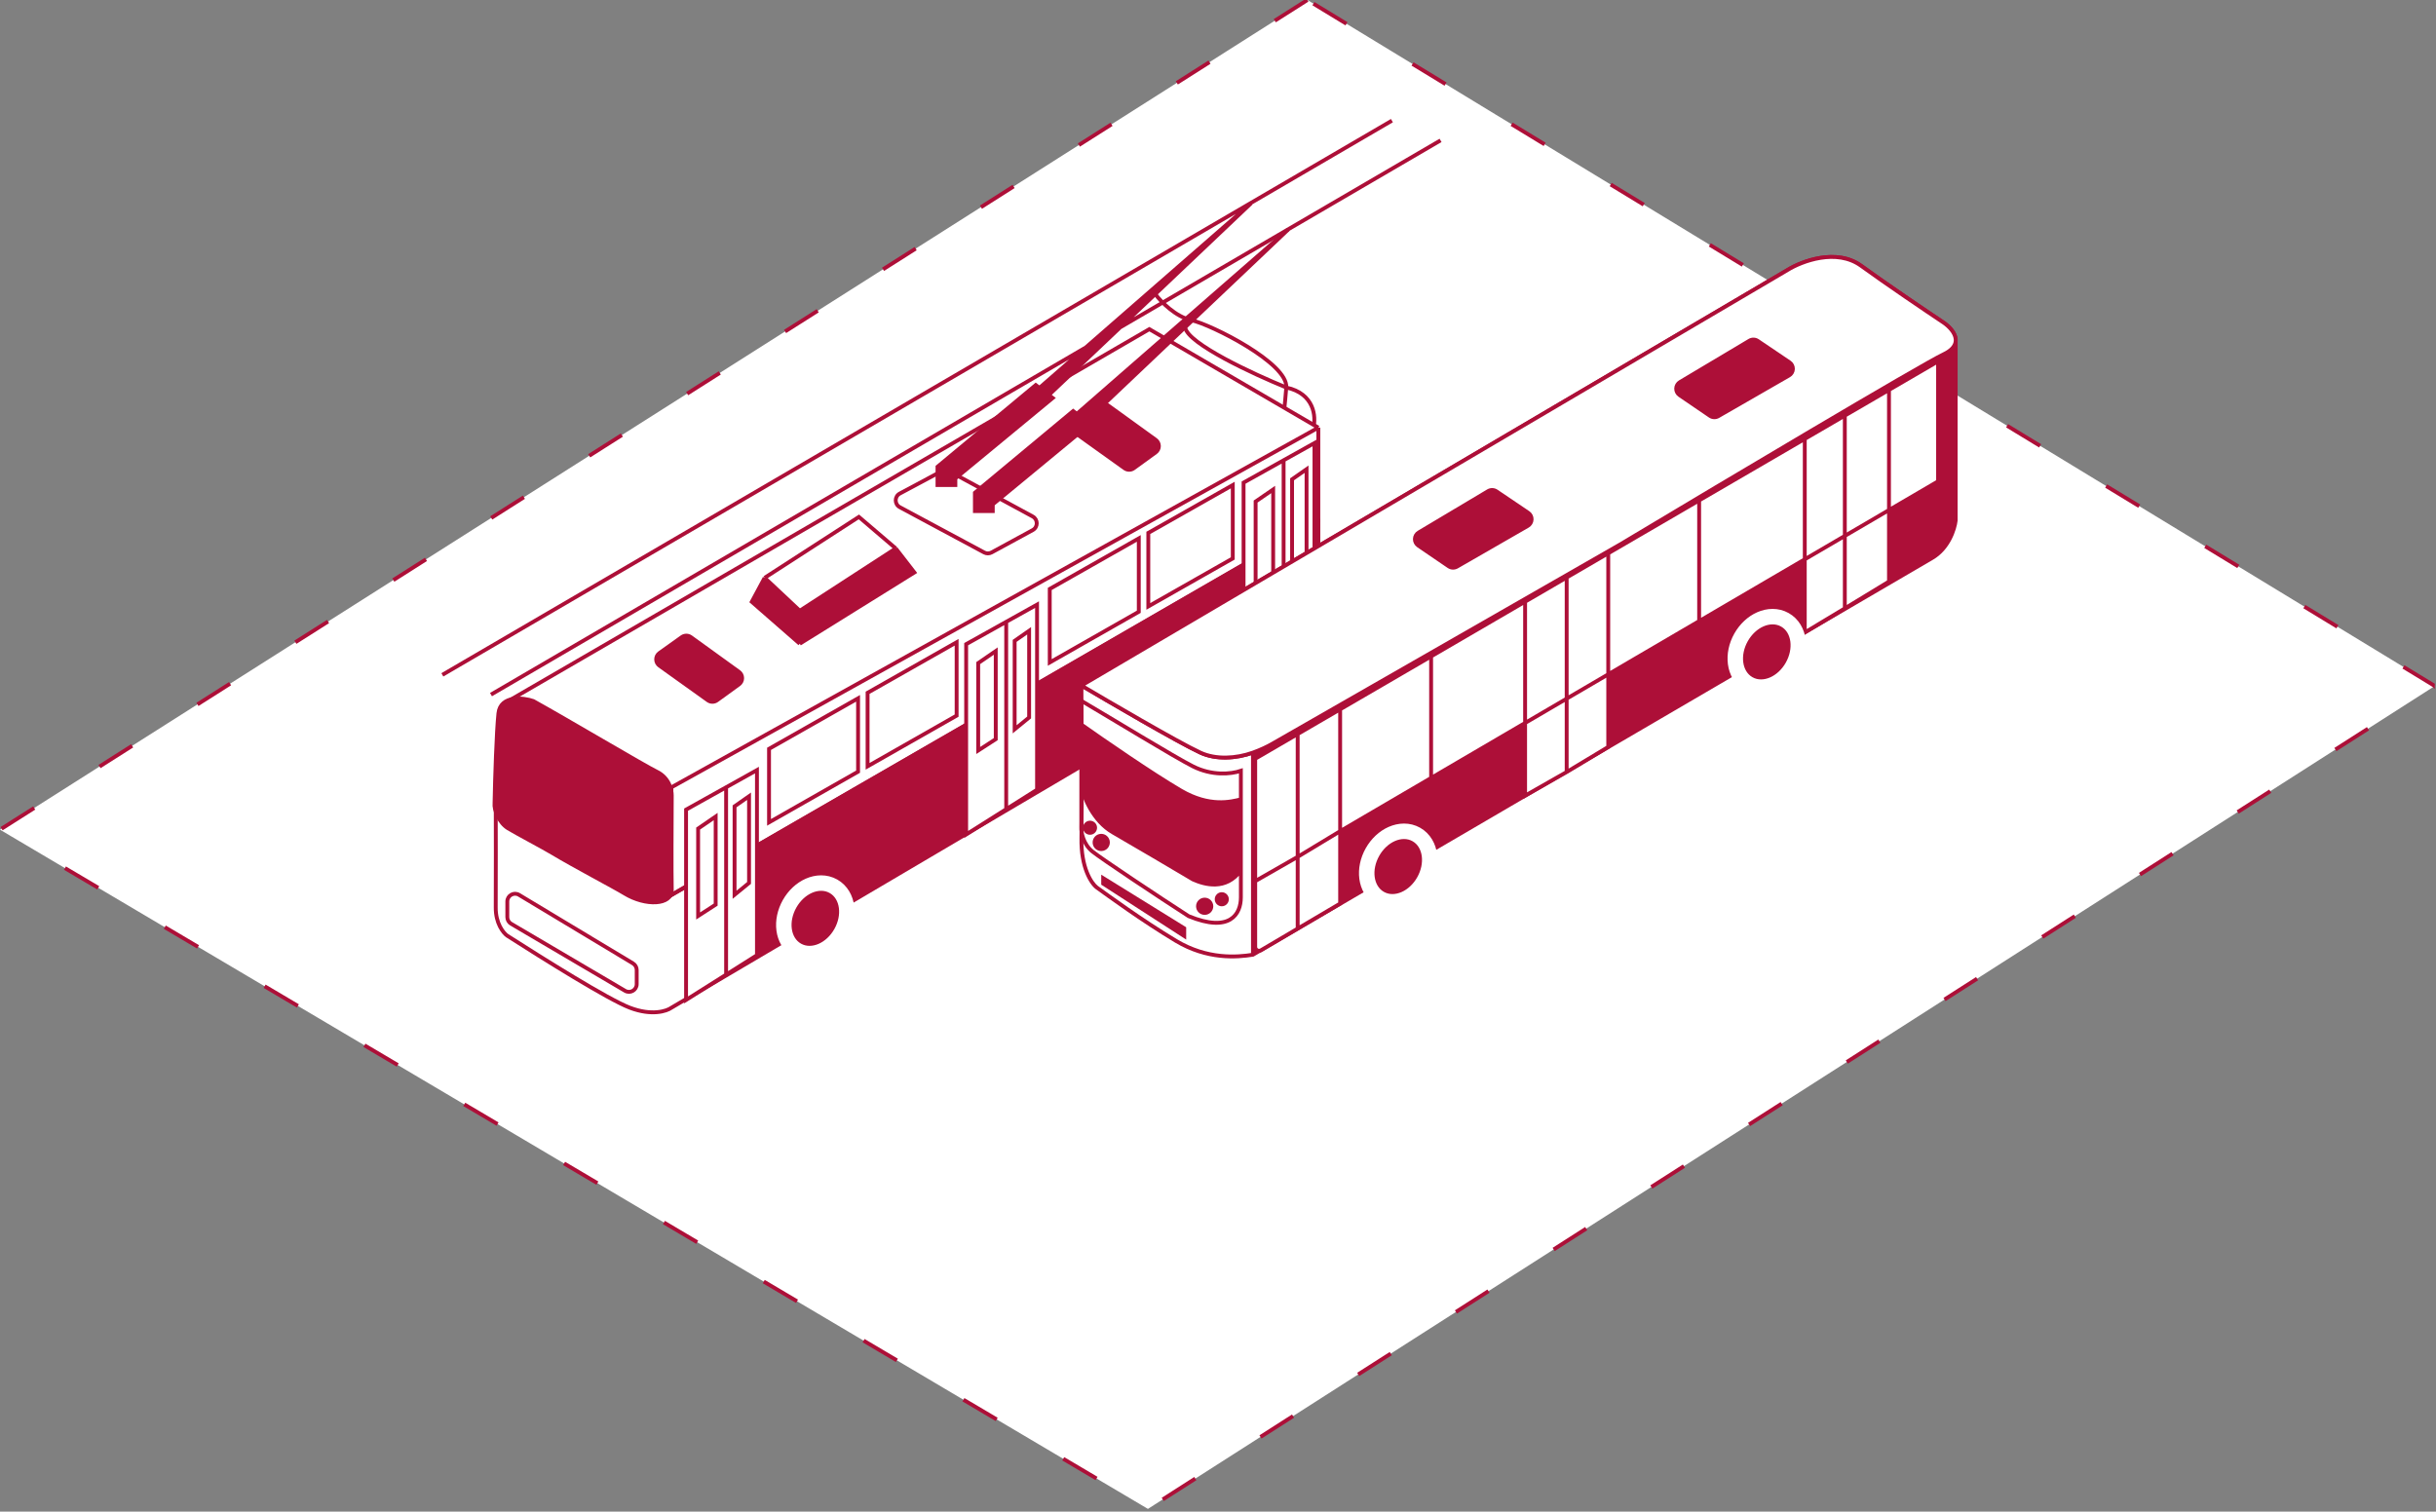<?xml version="1.0" encoding="UTF-8"?> <svg xmlns="http://www.w3.org/2000/svg" width="630" height="391" viewBox="0 0 630 391" fill="none"><rect x="0" y="0" width="630" height="391" fill="#808080" stroke="none"/><g clip-path="url(#clip0_26_156)"><path d="M338.123 0L0 214.611L296.879 390.301L629.69 177.44L338.123 0V0Z" fill="white" stroke="#AD0F38" stroke-dasharray="10 20"></path><path d="M251.583 186.855L194.395 219.677V248.674L251.583 214.844V186.855V186.855ZM323.108 144.329L265.92 177.152V206.148L323.108 172.319V144.329Z" fill="#AD0F38"></path><path d="M341.185 134.938L283.997 166.962V195.253L341.185 162.247V134.938Z" fill="#AD0F38"></path><path d="M298.869 76.197C300.245 78.033 304.025 81.93 308.13 82.831C313.262 83.957 333.161 93.969 332.66 100.227M332.66 100.227C324.233 96.806 307.204 88.913 306.503 84.708M332.66 100.227C332.26 105.233 331.909 107.987 331.784 108.738L339.669 110.615C340.378 107.82 339.969 101.829 332.66 100.227Z" stroke="#AD0F38"></path><path d="M131.567 181.266L297.245 85.143L340.949 110.615V134.84L173.639 231.515V203.654L131.567 181.266V181.266Z" fill="white"></path><path d="M340.949 110.615L297.245 85.143L131.567 181.266L173.639 203.654M340.949 110.615L173.639 203.654M340.949 110.615V134.84L173.639 231.515V203.654" stroke="#AD0F38"></path><path d="M340.957 162.032V134.938L173.638 231.496L128.206 205.481C128.226 211.333 128.254 230.545 128.206 234.693C128.159 238.842 130.157 241.31 131.163 242.026C140.235 247.835 157.263 258.522 162.908 260.67C168.553 262.818 172.414 261.565 173.638 260.67L340.957 162.032V162.032Z" stroke="#AD0F38"></path><path d="M161.544 231.13C158.749 229.419 148.225 223.9 142.873 220.667C140.508 219.238 133.948 215.793 131.416 214.274C129.077 212.871 127.681 209.453 127.9 207.763C128.025 201.213 128.401 189.338 128.902 184.533C129.402 179.727 135.459 180.451 137.921 181.327C146.431 186.041 166.745 198.105 169.849 199.607C173.079 201.17 173.729 204.321 173.729 205.74C173.687 213.207 173.629 225.362 173.729 230.168C173.813 234.194 166.918 234.418 161.544 231.13V231.13Z" fill="#AD0F38" stroke="#AD0F38"></path><path d="M131.201 237.227V233.185C131.201 231.63 132.899 230.669 134.232 231.471L163.696 249.194C163.992 249.372 164.236 249.623 164.406 249.923C164.576 250.224 164.665 250.563 164.665 250.908V254.558C164.665 256.105 162.984 257.066 161.651 256.282L132.187 238.95C131.887 238.773 131.638 238.522 131.465 238.219C131.292 237.917 131.201 237.575 131.201 237.227V237.227Z" stroke="#AD0F38"></path><path d="M195.767 199.194V247.079L187.788 252.114L177.432 258.649V209.43L187.788 203.648L195.767 199.194V199.194Z" fill="white"></path><path d="M187.788 203.648L177.432 209.43V258.649L187.788 252.114M187.788 203.648L195.767 199.194V247.079L187.788 252.114M187.788 203.648V252.114M180.547 214.325L185.087 211.21V233.995L180.547 236.932V214.325V214.325ZM189.974 208.575L193.72 205.958V228.388L189.974 231.449V208.575V208.575Z" stroke="#AD0F38"></path><path d="M268.203 156.391V204.276L260.223 209.312L249.868 215.847V166.627L260.223 160.846L268.203 156.391Z" fill="white"></path><path d="M260.223 160.846L249.868 166.627V215.847L260.223 209.312M260.223 160.846L268.203 156.391V204.276L260.223 209.312M260.223 160.846V209.312M252.983 171.522L257.522 168.407V191.192L252.983 194.13V171.522ZM262.41 165.772L266.155 163.156V185.585L262.41 188.646V165.772Z" stroke="#AD0F38"></path><path d="M339.949 114.601V162.384L331.969 167.161L321.614 173.45V124.837L331.969 119.056L339.949 114.601V114.601Z" fill="white"></path><path d="M331.969 119.056L321.614 124.837V173.45L331.969 167.161M331.969 119.056L339.949 114.601V162.384L331.969 167.161M331.969 119.056V167.161M324.729 129.732L329.268 126.617V149.402L324.729 152.34V129.732V129.732ZM334.156 123.982L337.902 121.366V143.795L334.156 146.856V123.982V123.982ZM198.888 212.718V193.699L221.915 180.629V199.605L198.888 212.718V212.718ZM271.487 171.354V152.336L294.514 139.266V158.242L271.487 171.354ZM224.378 198.219V179.2L247.404 166.131V185.107L224.378 198.219ZM296.976 156.858V137.839L318.82 125.471V144.447L296.976 156.858Z" stroke="#AD0F38"></path><path d="M176.336 164.789L170.535 168.926C170.276 169.111 170.064 169.355 169.918 169.638C169.773 169.921 169.696 170.234 169.696 170.552C169.696 170.871 169.771 171.184 169.917 171.468C170.062 171.751 170.273 171.995 170.532 172.18L183.081 181.16C183.422 181.405 183.831 181.535 184.251 181.534C184.67 181.533 185.079 181.4 185.418 181.153L191.112 177.025C191.368 176.84 191.576 176.596 191.72 176.314C191.864 176.033 191.938 175.721 191.938 175.405C191.938 175.089 191.863 174.777 191.719 174.495C191.575 174.214 191.366 173.97 191.11 173.785L178.668 164.796C178.329 164.551 177.922 164.418 177.503 164.417C177.085 164.416 176.676 164.546 176.336 164.789V164.789ZM284.113 104.771L278.311 108.908C278.052 109.093 277.841 109.337 277.695 109.62C277.549 109.903 277.473 110.216 277.473 110.535C277.473 110.853 277.549 111.167 277.694 111.45C277.839 111.733 278.05 111.977 278.309 112.162L290.857 121.143C291.557 121.643 292.499 121.64 293.195 121.135L298.889 117.007C299.145 116.822 299.353 116.578 299.497 116.296C299.641 116.015 299.715 115.703 299.715 115.387C299.715 115.071 299.64 114.759 299.496 114.477C299.352 114.196 299.143 113.952 298.887 113.767L286.445 104.778C286.106 104.533 285.699 104.401 285.28 104.399C284.862 104.398 284.454 104.528 284.113 104.771V104.771Z" fill="#AD0F38" stroke="#AD0F38"></path><path d="M243.543 121.865L232.708 127.662C231.3 128.415 231.299 130.432 232.705 131.187L254.537 142.909C255.132 143.228 255.847 143.226 256.439 142.904L267.082 137.115C268.475 136.357 268.474 134.356 267.079 133.6L245.439 121.87C245.148 121.712 244.823 121.629 244.492 121.628C244.161 121.628 243.835 121.709 243.543 121.865V121.865Z" stroke="#AD0F38"></path><path d="M194.422 155.664L206.836 166.504V157.98L197.757 149.457L194.422 155.664V155.664ZM206.836 157.98V166.504L236.476 148.075L231.665 141.86L206.836 157.98Z" fill="#AD0F38"></path><path d="M206.836 166.504L194.422 155.664L197.757 149.457M206.836 166.504V157.98M206.836 166.504L236.476 148.075L231.665 141.86M206.836 157.98L231.665 141.86M206.836 157.98L197.757 149.457M231.665 141.86L222.123 133.707L197.757 149.457" stroke="#AD0F38"></path><path d="M256.752 130.464V132.197H252.131V127.461L277.543 106.323L278.5 107.053L333.218 59.311L280.924 108.903L281.932 109.673L256.752 130.464Z" fill="#AD0F38"></path><path d="M278.5 107.053L277.543 106.323L252.131 127.461V132.197H256.752V130.464L281.932 109.673L280.924 108.903M278.5 107.053L333.218 59.311L280.924 108.903M278.5 107.053L280.924 108.903" stroke="#AD0F38"></path><path d="M247.077 123.738V125.471H242.457V120.735L267.869 99.597L268.826 100.327L323.544 52.585L271.25 102.177L272.258 102.947L247.077 123.738Z" fill="#AD0F38"></path><path d="M268.826 100.327L267.869 99.597L242.457 120.735V125.471H247.077V123.738L272.258 102.947L271.25 102.177M268.826 100.327L323.544 52.585L271.25 102.177M268.826 100.327L271.25 102.177M372.557 36.313L126.979 179.666M359.978 31.205L114.4 174.558" stroke="#AD0F38"></path><path d="M206.184 245.838C208.213 246.982 210.538 246.842 212.53 245.967C214.521 245.092 216.308 243.445 217.521 241.295C218.734 239.144 219.218 236.762 218.936 234.605C218.653 232.448 217.57 230.387 215.541 229.243C213.512 228.099 211.187 228.238 209.195 229.113C207.204 229.988 205.416 231.635 204.204 233.786C202.991 235.937 202.507 238.318 202.789 240.475C203.071 242.632 204.155 244.694 206.184 245.838V245.838ZM306.1 188.471C308.129 189.615 310.454 189.475 312.446 188.6C314.438 187.725 316.225 186.078 317.438 183.927C318.65 181.777 319.134 179.395 318.852 177.238C318.57 175.081 317.486 173.019 315.457 171.875C313.428 170.731 311.104 170.871 309.112 171.746C307.12 172.621 305.333 174.268 304.12 176.419C302.907 178.569 302.423 180.951 302.706 183.108C302.988 185.265 304.071 187.327 306.1 188.471Z" fill="#AD0F38" stroke="white" stroke-width="4"></path><path d="M279.754 218.724V177.471L288.422 172.304L324.257 194.806V243.976L279.754 218.724Z" fill="white"></path><path d="M306.772 239.851V243.041L284.803 228.837V226.249L306.772 239.851V239.851ZM329.012 192.405L418.99 140.835C444.475 125.571 496.881 94.364 502.62 91.656C504.812 90.621 505.679 89.413 505.779 88.224V134.639C505.526 136.845 503.944 141.878 499.642 144.36C495.34 146.842 380.782 213.787 324.041 246.949V194.671C326.031 193.959 327.781 193.115 329.012 192.405V192.405Z" fill="#AD0F38"></path><path d="M418.99 140.835L419.247 141.264L419.238 141.269L418.99 140.835ZM329.012 192.405L328.762 191.972L328.764 191.971L329.012 192.405ZM310.424 194.672L310.213 195.125L310.424 194.672ZM279.68 177.324L279.18 177.328C279.179 177.24 279.202 177.154 279.245 177.078C279.288 177.001 279.35 176.938 279.426 176.893L279.68 177.324ZM462.277 69.847L462.541 70.272L462.531 70.278L462.277 69.847ZM502.62 83.434L502.897 83.018L502.899 83.02L502.62 83.434ZM502.62 91.656L502.406 91.204L502.62 91.656ZM505.779 134.639H506.279V134.667L506.275 134.696L505.779 134.639ZM324.041 246.949L324.293 247.381L324.213 247.428L324.121 247.443L324.041 246.949V246.949ZM304.143 243.378L304.401 242.949L304.143 243.378ZM283.638 229.555L283.347 229.962L283.34 229.957L283.334 229.952L283.638 229.555ZM419.238 141.269L329.261 192.838L328.764 191.971L418.741 140.401L419.238 141.269V141.269ZM310.213 195.125C304.256 192.355 285.683 181.449 279.426 177.755L279.934 176.894C286.22 180.605 304.735 191.475 310.635 194.218L310.213 195.125V195.125ZM462.013 69.423C463.908 68.246 467.139 66.787 470.721 66.21C474.303 65.634 478.297 65.933 481.634 68.36L481.046 69.169C478 66.954 474.31 66.646 470.88 67.198C467.449 67.75 464.341 69.154 462.541 70.272L462.013 69.423ZM481.634 68.36C488.009 72.996 498.464 80.063 502.897 83.018L502.342 83.85C497.909 80.895 487.439 73.818 481.046 69.169L481.634 68.36V68.36ZM502.833 92.108C499.991 93.449 485.486 101.909 468.464 111.967C452.032 121.688 435.626 131.454 419.247 141.264L418.733 140.406C435.114 130.595 451.521 120.829 467.955 111.107C484.943 101.069 499.509 92.571 502.406 91.204L502.833 92.108ZM502.899 83.02C503.609 83.498 504.403 84.171 505.042 84.961C505.678 85.747 506.194 86.689 506.277 87.703L505.28 87.785C505.22 87.05 504.834 86.294 504.265 85.59C503.71 84.92 503.062 84.334 502.34 83.849L502.899 83.02V83.02ZM506.275 134.696C506.142 135.859 505.665 137.728 504.672 139.628C503.677 141.53 502.147 143.492 499.892 144.793L499.392 143.927C501.438 142.746 502.851 140.951 503.786 139.164C504.722 137.375 505.162 135.625 505.282 134.582L506.275 134.696V134.696ZM499.892 144.793C495.591 147.274 381.036 214.218 324.293 247.381L323.788 246.517C380.528 213.356 495.088 146.41 499.392 143.927L499.892 144.793V144.793ZM329.262 192.838C328.005 193.563 326.228 194.419 324.209 195.142L323.872 194.2C325.835 193.498 327.557 192.667 328.762 191.972L329.262 192.838ZM324.209 195.142C319.768 196.731 314.382 197.063 310.213 195.125L310.635 194.218C314.49 196.01 319.588 195.733 323.872 194.2L324.209 195.142V195.142ZM323.541 246.949V194.671H324.541V246.949H323.541ZM324.121 247.443C319.934 248.121 312.133 248.755 303.886 243.807L304.401 242.949C312.356 247.722 319.877 247.118 323.961 246.456L324.121 247.443ZM303.886 243.807C295.014 238.483 286.172 231.984 283.347 229.962L283.929 229.148C286.768 231.181 295.571 237.651 304.401 242.949L303.886 243.807V243.807ZM283.334 229.952C281.785 228.763 279.023 224.53 279.18 216.705L280.18 216.725C280.027 224.346 282.724 228.223 283.942 229.158L283.334 229.952V229.952ZM279.18 216.705C279.334 208.989 279.244 186.673 279.18 177.328L280.18 177.321C280.244 186.662 280.334 208.993 280.18 216.725L279.18 216.705ZM502.406 91.204C504.519 90.207 505.202 89.118 505.28 88.182L506.277 88.266C506.156 89.707 505.106 91.036 502.833 92.108L502.406 91.204V91.204ZM506.279 88.224V134.639H505.279V88.224H506.279ZM506.279 87.744V88.224H505.279V87.744H506.279ZM506.277 87.703C506.292 87.889 506.293 88.076 506.277 88.266L505.28 88.182C505.291 88.05 505.291 87.917 505.28 87.785L506.277 87.703ZM279.426 176.893L462.023 69.417L462.531 70.278L279.933 177.755L279.426 176.893V176.893Z" fill="#AD0F38"></path><path d="M329.012 192.405L418.99 140.835C444.475 125.571 496.881 94.364 502.62 91.656C504.812 90.621 505.679 89.413 505.779 88.224C505.792 88.064 505.792 87.904 505.779 87.744C505.635 85.995 503.974 84.347 502.62 83.434C498.187 80.479 487.724 73.407 481.34 68.765C474.956 64.122 465.971 67.552 462.277 69.847L279.68 177.324C285.951 181.027 304.495 191.915 310.424 194.672C314.436 196.537 319.678 196.232 324.041 194.671C326.031 193.959 327.781 193.115 329.012 192.405V192.405Z" fill="white"></path><path d="M418.99 140.835L419.247 141.264L419.238 141.269L418.99 140.835ZM329.012 192.405L328.762 191.972L328.764 191.971L329.012 192.405ZM310.424 194.672L310.213 195.125L310.424 194.672ZM279.68 177.324L279.426 177.755C279.351 177.711 279.289 177.648 279.245 177.572C279.202 177.497 279.179 177.411 279.179 177.324C279.179 177.237 279.202 177.151 279.245 177.076C279.289 177 279.351 176.937 279.426 176.893L279.68 177.324V177.324ZM462.277 69.847L462.541 70.272L462.531 70.278L462.277 69.847ZM481.34 68.765L481.634 68.36L481.34 68.765ZM502.62 83.434L502.897 83.018L502.899 83.02L502.62 83.434ZM502.62 91.656L502.406 91.204L502.62 91.656ZM324.041 194.671L323.872 194.2L324.041 194.671ZM419.238 141.269L329.261 192.839L328.764 191.971L418.741 140.401L419.238 141.269V141.269ZM310.213 195.125C304.256 192.355 285.683 181.449 279.426 177.755L279.934 176.894C286.22 180.605 304.735 191.475 310.635 194.218L310.213 195.125V195.125ZM462.013 69.423C463.908 68.246 467.139 66.787 470.721 66.21C474.303 65.634 478.297 65.933 481.634 68.36L481.046 69.169C478 66.954 474.31 66.646 470.88 67.198C467.449 67.75 464.341 69.154 462.541 70.272L462.013 69.423ZM481.634 68.36C488.009 72.996 498.464 80.063 502.897 83.018L502.342 83.85C497.909 80.895 487.439 73.818 481.046 69.169L481.634 68.36V68.36ZM502.833 92.108C499.991 93.449 485.486 101.909 468.464 111.967C452.032 121.688 435.626 131.454 419.247 141.264L418.733 140.406C435.114 130.595 451.521 120.829 467.955 111.107C484.943 101.069 499.509 92.571 502.406 91.204L502.833 92.108ZM502.899 83.02C503.609 83.498 504.403 84.171 505.042 84.961C505.678 85.747 506.194 86.689 506.277 87.703L505.28 87.785C505.22 87.05 504.834 86.294 504.265 85.59C503.71 84.92 503.062 84.334 502.34 83.849L502.899 83.02V83.02ZM329.262 192.838C328.005 193.563 326.228 194.419 324.209 195.142L323.872 194.2C325.835 193.498 327.557 192.667 328.762 191.972L329.262 192.838ZM324.209 195.142C319.768 196.731 314.382 197.063 310.213 195.125L310.635 194.218C314.49 196.011 319.588 195.733 323.872 194.2L324.209 195.142V195.142ZM502.406 91.204C504.519 90.207 505.202 89.118 505.28 88.182L506.277 88.266C506.156 89.707 505.106 91.036 502.833 92.108L502.406 91.204V91.204ZM506.279 87.744V88.224H505.279V87.744H506.279ZM506.277 87.703C506.292 87.889 506.293 88.077 506.277 88.266L505.28 88.182C505.291 88.05 505.291 87.917 505.28 87.785L506.277 87.703ZM279.426 176.893L462.023 69.417L462.531 70.278L279.933 177.755L279.426 176.893V176.893Z" fill="#AD0F38"></path><path d="M387.011 127.091L395.229 132.642C395.51 132.832 395.739 133.09 395.892 133.393C396.046 133.695 396.121 134.032 396.108 134.371C396.096 134.71 395.998 135.041 395.823 135.332C395.648 135.622 395.401 135.864 395.107 136.033L376.795 146.571C376.469 146.759 376.097 146.851 375.721 146.836C375.345 146.822 374.981 146.702 374.67 146.49L366.79 141.117C366.512 140.928 366.287 140.672 366.135 140.372C365.982 140.073 365.907 139.74 365.918 139.404C365.928 139.068 366.022 138.74 366.193 138.451C366.363 138.161 366.604 137.919 366.892 137.747L384.867 127.031C385.193 126.837 385.568 126.739 385.948 126.75C386.327 126.76 386.696 126.879 387.011 127.091V127.091ZM454.587 88.178L462.805 93.729C463.086 93.919 463.314 94.177 463.468 94.48C463.622 94.782 463.696 95.119 463.684 95.458C463.671 95.797 463.573 96.127 463.398 96.418C463.223 96.708 462.977 96.95 462.683 97.119L444.37 107.658C444.044 107.845 443.672 107.937 443.296 107.923C442.921 107.909 442.557 107.789 442.246 107.577L434.366 102.204C434.088 102.015 433.863 101.759 433.71 101.459C433.557 101.16 433.483 100.826 433.493 100.491C433.503 100.155 433.598 99.827 433.768 99.537C433.939 99.247 434.179 99.005 434.468 98.833L452.443 88.117C452.769 87.922 453.144 87.825 453.524 87.836C453.904 87.847 454.272 87.965 454.587 88.178V88.178Z" fill="#AD0F38" stroke="#AD0F38"></path><path d="M501.227 124.504V93.464L488.532 100.854L477.109 107.503L466.751 113.532L439.434 129.433L415.926 143.117L405.174 149.375L394.422 155.634L370.116 169.783L346.589 183.477L335.606 189.87L324.623 196.263V244.933C324.623 245.109 324.67 245.282 324.758 245.435C324.847 245.587 324.974 245.714 325.127 245.801C325.28 245.888 325.454 245.934 325.63 245.932C325.806 245.931 325.979 245.883 326.131 245.794L335.606 240.204L346.589 233.724V215.002L370.116 201.234L394.422 187.009V205.81L405.174 199.693L415.926 193.21V174.424L439.434 160.667L466.751 144.68V163.603L477.109 157.375L488.532 150.423V131.933L501.227 124.504V124.504Z" fill="white"></path><path d="M346.589 215.002V233.724L335.606 240.204M346.589 215.002L370.116 201.234M346.589 215.002V183.477M346.589 215.002L335.606 221.64M488.532 100.854L501.227 93.464V124.504L488.532 131.933M488.532 100.854V131.933M488.532 100.854L477.109 107.503M488.532 131.933L477.109 138.618M488.532 131.933V150.423L477.109 157.375M477.109 107.503V138.618M477.109 107.503L466.751 113.532M477.109 138.618L466.751 144.68M477.109 138.618V157.375M477.109 157.375L466.751 163.603V144.68M466.751 113.532V144.68M466.751 113.532L439.434 129.433M466.751 144.68L439.434 160.667M439.434 129.433V160.667M439.434 129.433L415.926 143.117M439.434 160.667L415.926 174.424M415.926 143.117V174.424M415.926 143.117L405.174 149.375M415.926 174.424L405.174 180.716M415.926 174.424V193.21L405.174 199.693M394.422 187.009V205.81L405.174 199.693M394.422 187.009V155.634M394.422 187.009L405.174 180.716M394.422 187.009L370.116 201.234M394.422 155.634L405.174 149.375M394.422 155.634L370.116 169.783M405.174 149.375V180.716M405.174 180.716V199.693M370.116 169.783V201.234M370.116 169.783L346.589 183.477M346.589 183.477L335.606 189.87M335.606 189.87L324.623 196.263V227.92M335.606 189.87V221.64M335.606 240.204L326.131 245.794C325.979 245.883 325.806 245.931 325.63 245.932C325.454 245.934 325.28 245.888 325.127 245.801C324.974 245.714 324.847 245.587 324.758 245.435C324.67 245.282 324.623 245.109 324.623 244.933V227.92M335.606 240.204V221.64M335.606 221.64L324.623 227.92" stroke="#AD0F38"></path><path d="M305.406 204.5C312.821 208.833 318.388 207.4 320.916 206.758V225.141C317.064 230.437 311.505 228.815 308.536 227.491C303.802 224.682 293.033 218.318 287.833 215.333C282.633 212.348 280.209 206.065 279.648 203.296V187.408C285.145 191.3 297.992 200.167 305.406 204.5Z" fill="#AD0F38"></path><path d="M320.916 206.758V199.382C318.308 200.265 313.435 200.704 308.536 198.241C303.71 195.815 287.311 185.763 279.648 181.269V187.408M320.916 206.758C318.388 207.4 312.821 208.833 305.406 204.5C297.992 200.167 285.145 191.3 279.648 187.408M320.916 206.758V225.141M279.648 187.408V203.296M279.648 203.296V214.009C279.608 215.293 280.129 218.343 282.537 220.268C284.944 222.194 299.743 232.046 307.406 236.981C318.108 241.383 320.916 236.45 320.916 232.122V225.141M279.648 203.296C280.209 206.065 282.633 212.348 287.833 215.333C293.033 218.318 303.802 224.682 308.536 227.491C311.505 228.815 317.064 230.437 320.916 225.141" stroke="#AD0F38"></path><path d="M315.98 234.424C314.975 234.424 314.161 233.61 314.161 232.605C314.161 231.601 314.975 230.786 315.98 230.786C316.985 230.786 317.799 231.601 317.799 232.605C317.799 233.61 316.985 234.424 315.98 234.424Z" fill="#AD0F38"></path><path d="M283.659 213.636C283.919 214.607 283.343 215.604 282.372 215.864C281.402 216.124 280.405 215.548 280.145 214.578C279.885 213.607 280.46 212.61 281.431 212.35C282.401 212.09 283.399 212.666 283.659 213.636Z" fill="#AD0F38"></path><path d="M311.553 236.648C310.324 236.648 309.328 235.652 309.328 234.423C309.328 233.194 310.324 232.198 311.553 232.198C312.782 232.198 313.778 233.194 313.778 234.423C313.778 235.652 312.782 236.648 311.553 236.648Z" fill="#AD0F38"></path><path d="M286.952 217.336C287.27 218.523 286.566 219.743 285.379 220.061C284.192 220.379 282.972 219.675 282.654 218.488C282.335 217.301 283.04 216.081 284.227 215.763C285.414 215.445 286.634 216.149 286.952 217.336Z" fill="#AD0F38"></path><path d="M297.308 224.581L296.116 223.786V226.48L297.308 227.276V224.581Z" fill="white"></path><path d="M356.932 232.444C358.961 233.588 361.286 233.448 363.278 232.573C365.269 231.699 367.057 230.052 368.269 227.901C369.482 225.75 369.966 223.369 369.684 221.212C369.402 219.054 368.318 216.993 366.289 215.849C364.26 214.705 361.935 214.845 359.943 215.72C357.952 216.595 356.165 218.241 354.952 220.392C353.739 222.543 353.255 224.925 353.537 227.081C353.82 229.239 354.903 231.3 356.932 232.444ZM452.253 176.92C454.282 178.064 456.606 177.924 458.598 177.049C460.59 176.174 462.377 174.528 463.59 172.377C464.802 170.226 465.286 167.844 465.004 165.688C464.722 163.53 463.638 161.469 461.609 160.325C459.58 159.181 457.256 159.321 455.264 160.196C453.272 161.071 451.485 162.717 450.272 164.868C449.06 167.019 448.576 169.4 448.858 171.557C449.14 173.715 450.224 175.776 452.253 176.92Z" fill="#AD0F38" stroke="white" stroke-width="4"></path></g><defs><clipPath id="clip0_26_156"><rect width="629.69" height="390.301" fill="white"></rect></clipPath></defs></svg> 